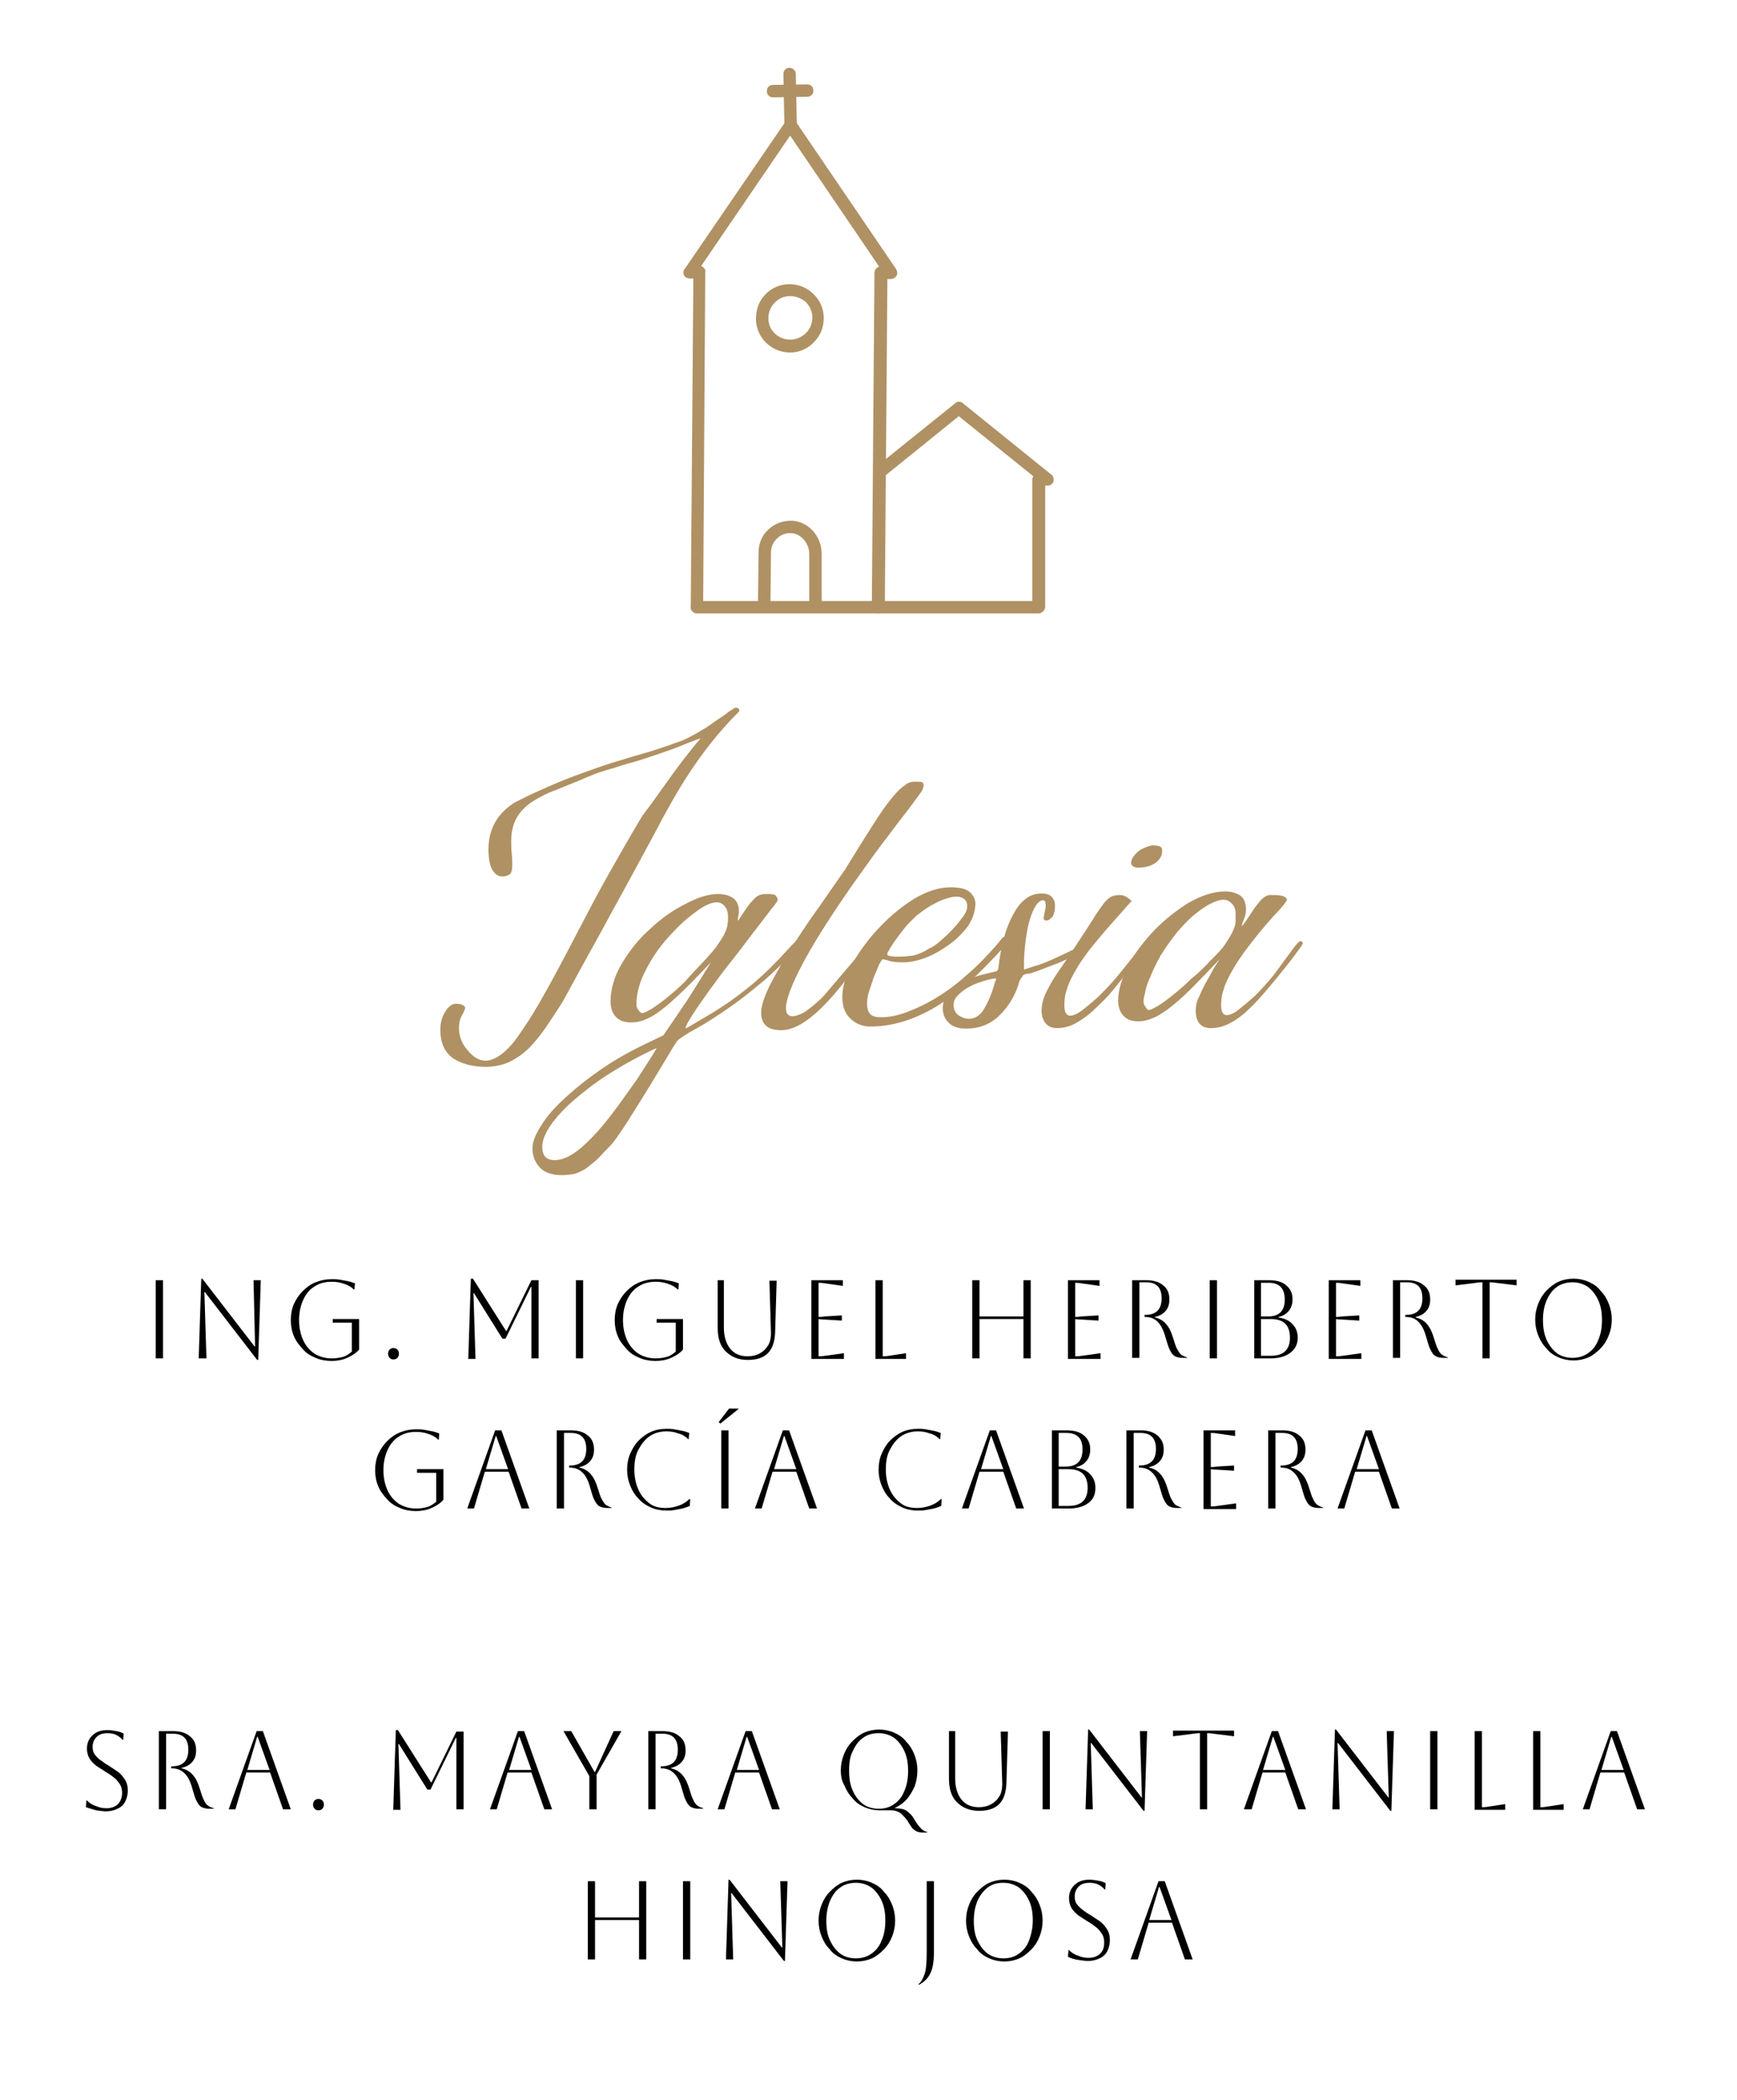 <svg xmlns="http://www.w3.org/2000/svg" xmlns:xlink="http://www.w3.org/1999/xlink" id="Layer_1" x="0px" y="0px" viewBox="0 0 335.7 405.6" style="enable-background:new 0 0 335.7 405.6;" xml:space="preserve"><g>	<g>		<g>			<g style="enable-background:new    ;">				<path style="fill:#B09163;" d="M128.8,151.2c0.3-0.4,0.8-1.1,1.5-2.1c0.7-0.9,1.4-1.9,2.2-2.9c0.8-1,1.4-1.8,2-2.5     c0.6-0.7,0.9-1.1,0.9-1.1c-1.3,0.5-2.7,1-4.1,1.6c-1.5,0.6-3,1.1-4.5,1.6c-2.3,0.8-4.2,1.4-5.8,1.8c-1.6,0.5-2.8,0.9-3.9,1.2     c-1,0.3-1.9,0.6-2.6,0.9c-0.7,0.3-1.3,0.5-1.9,0.8c-1.9,0.8-3.7,1.5-5.4,2.2c-1.7,0.6-3.1,1.4-4.4,2.2c-1.2,0.8-2.2,1.8-2.9,3     c-0.7,1.2-1.1,2.7-1.1,4.6c0,0.7,0,1.5,0.1,2.4c0.1,0.9,0.1,1.6,0.1,2.1c0,0.9-0.1,1.5-0.4,1.8c-0.3,0.3-0.8,0.5-1.5,0.5     c-0.8,0-1.4-0.4-1.9-1.2c-0.5-0.8-0.8-2.2-0.8-4c0-3.8,1.6-6.8,4.8-8.9c0.3-0.2,1.1-0.6,2.3-1.2c1.2-0.6,2.8-1.3,4.6-2.1     c1.8-0.8,3.8-1.6,6-2.4c2.2-0.8,4.4-1.6,6.7-2.3c2.3-0.7,4.3-1.3,5.7-1.7c1.5-0.4,2.6-0.8,3.5-1.1c0.9-0.3,1.6-0.5,2-0.7     c0.5-0.2,0.9-0.3,1.2-0.4c1.1-0.4,2.3-1,3.5-1.7c1.2-0.7,2.4-1.4,3.4-2.2c1.1-0.7,2-1.3,2.7-1.9c0.8-0.5,1.2-0.8,1.4-0.8     c0.1,0,0.3,0,0.4,0.1c0.2,0.1,0.3,0.3,0.3,0.5c0,0.1-0.4,0.5-1.1,1.2c-0.7,0.7-1.7,1.8-2.9,3.2c-1.2,1.4-2.6,3.2-4.1,5.3     c-1.5,2.1-3.1,4.6-4.7,7.4c-0.6,1.1-1.6,2.8-2.8,5.1c-1.2,2.3-2.6,4.8-4.1,7.6c-1.5,2.8-3.1,5.7-4.7,8.6c-1.6,3-3.1,5.7-4.5,8.2     c-1.4,2.5-2.5,4.6-3.5,6.4c-0.9,1.7-1.5,2.7-1.7,3.1c-1.1,1.8-2.2,3.4-3.2,4.9c-1,1.5-2.1,2.8-3.2,4c-1.1,1.1-2.3,2-3.7,2.7     c-1.3,0.7-2.9,1-4.6,1.1c-2.8,0-4.9-0.6-6.6-1.7c-1.6-1.2-2.4-3-2.4-5.5c0-1.3,0.3-2.4,0.9-3.4c0.6-1,1.3-1.6,2.1-1.6     c0.9,0,1.5,0.2,1.8,0.7c0,0.3-0.2,0.8-0.6,1.5c-0.4,0.7-0.6,1.5-0.6,2.5c0,0.7,0.1,1.4,0.4,2.2c0.3,0.8,0.7,1.4,1.2,2     c0.5,0.6,1,1.1,1.6,1.5c0.6,0.4,1.3,0.6,1.9,0.6c0.9,0,1.9-0.4,2.9-1.1c1-0.7,2.2-1.9,3.4-3.6c1.2-1.7,2.6-3.8,4.1-6.4     c1.5-2.6,3.3-5.9,5.3-9.7c1.8-3.4,3.5-6.7,5.2-9.9c1.7-3.2,3.4-6.2,5-9c1.6-2.8,3.1-5.4,4.5-7.7     C126.3,154.8,127.6,152.8,128.8,151.2z"></path>				<path style="fill:#B09163;" d="M132.9,193.1l4.5-7.2l-2.8,2.9c-1.6,1.7-3.1,3.1-4.3,4.2s-2.3,2-3.3,2.7c-1,0.7-1.9,1.1-2.7,1.4     c-0.8,0.3-1.6,0.4-2.4,0.4c-1.2,0-2.1-0.3-2.8-1c-0.7-0.7-1.1-1.7-1.1-3c0-2.4,0.7-4.9,2.2-7.4c1.5-2.5,3.3-4.8,5.5-6.7     c2.1-2,4.4-3.6,6.8-4.8c2.4-1.3,4.5-1.9,6.3-1.9c1.2,0,2.2,0.3,2.9,0.8s1.1,1.4,1.1,2.4c0,0.3,0,0.7-0.1,1     c-0.1,0.4-0.1,0.7-0.1,0.8c0,0.1,0,0.1,0.1,0.1c0.7-1.1,1.3-2,1.8-2.7c0.5-0.7,1-1.2,1.4-1.6c0.4-0.4,0.8-0.6,1.2-0.7     c0.4-0.1,0.9-0.1,1.4-0.1c0.8,0,1.3,0.1,1.5,0.4c0.2,0.3,0.3,0.5,0.3,0.8c0,0.1-0.4,0.7-1.3,1.8c-0.9,1.2-2,2.6-3.3,4.3     c-1.3,1.7-2.7,3.6-4.3,5.6c-1.6,2-3,3.9-4.3,5.7c-1.3,1.8-2.4,3.4-3.3,4.8s-1.3,2.2-1.3,2.5c0,0.1,0.4-0.1,1.2-0.6     s1.9-1.1,3.4-2c3.2-1.9,5.9-3.9,8.2-5.8c2.3-1.9,4.5-4.1,6.6-6.4c0.8-0.9,1.4-1.5,1.8-1.9s0.6-0.6,0.7-0.6     c0.1,0,0.2,0.1,0.2,0.2v0.1c0,0.2-0.1,0.3-0.2,0.5c-0.7,1.3-1.8,2.6-3.3,4.1c-1.5,1.5-3.1,3-4.9,4.4c-1.8,1.5-3.6,2.9-5.5,4.2     c-1.9,1.3-3.6,2.4-5.1,3.3c-1.2,0.7-2.2,1.2-2.8,1.6c-0.6,0.4-1.1,0.7-1.5,1c-0.4,0.3-0.7,0.7-0.9,1.1c-0.3,0.4-0.6,1-1.1,1.8     c-2.1,3.5-3.8,6.3-5.1,8.4c-1.3,2.1-2.4,3.8-3.2,5.1c-0.9,1.3-1.6,2.4-2.2,3.2c-0.6,0.8-1.4,1.6-2.2,2.4     c-0.8,0.9-1.5,1.6-2.2,2.1c-0.6,0.5-1.2,1-1.8,1.3c-0.6,0.3-1.2,0.6-1.8,0.7c-0.6,0.1-1.4,0.2-2.2,0.2c-1.9,0-3.4-0.5-4.3-1.5     c-0.9-1-1.4-2.2-1.4-3.7c0-1.2,0.6-2.7,1.7-4.4c1.1-1.8,2.7-3.6,4.8-5.5c2.1-1.9,4.5-3.8,7.3-5.7c2.8-1.9,6-3.6,9.4-5.2l2.1-1     L132.9,193.1z M120.6,212c0.9-1.2,1.7-2.4,2.5-3.5c0.8-1.2,1.4-2.2,2-3.1c0.6-0.9,1.2-1.9,1.8-2.9c-0.1,0-0.6,0.2-1.6,0.7     c-2.9,1.4-5.5,2.9-8,4.5c-2.5,1.6-4.6,3.3-6.5,4.9c-1.8,1.6-3.3,3.2-4.4,4.8c-1.1,1.6-1.6,3-1.6,4.1c0,1.8,0.8,2.6,2.4,2.6     c1.7,0,3.7-1,5.9-3.1C115.3,219,117.8,216,120.6,212z M136.1,185.6c1.1-1.2,2-2.2,2.6-3.1c0.6-0.9,1.1-1.6,1.4-2.3     c0.3-0.7,0.5-1.2,0.5-1.7c0.1-0.5,0.1-1,0.1-1.4c0-0.8-0.2-1.5-0.6-2c-0.4-0.5-0.9-0.8-1.6-0.8c-1,0-2.4,0.6-4.1,1.9     c-1.8,1.3-3.5,2.9-5.2,4.8c-1.7,1.9-3.2,4-4.4,6.4c-1.2,2.3-1.8,4.5-1.8,6.6c0,0.4,0.1,0.8,0.4,1.1c0.2,0.4,0.5,0.6,0.7,0.6     c0.4,0,0.9-0.3,1.8-0.8c0.8-0.5,1.8-1.2,2.9-2.1c1.1-0.9,2.3-1.9,3.6-3.2C133.6,188.2,134.9,186.9,136.1,185.6z"></path>				<path style="fill:#B09163;" d="M176.8,151c0.7,0,1.2,0,1.4,0.1c0.2,0.1,0.3,0.3,0.3,0.6c0,0.4-0.2,1-0.7,1.6     c-0.4,0.6-1.2,1.6-2.2,3c-1.1,1.4-2.5,3.2-4.2,5.5c-1.8,2.3-4,5.4-6.7,9.2c-4.4,6.3-7.6,11.4-9.7,15.4c-2.1,4-3.1,6.8-3.1,8.3     c0,1.1,0.4,1.6,1.3,1.6c0.6,0,1.4-0.3,2.3-0.8c0.9-0.6,2-1.5,3.3-2.7c0.2-0.2,0.9-1,2-2.3c1.1-1.3,2.2-2.6,3.4-4     c1.2-1.4,2.2-2.6,3.2-3.7c0.9-1.1,1.4-1.6,1.5-1.6c0.1,0,0.1,0.1,0.3,0.2c-0.6,1.1-1.3,2-1.8,2.8c-0.6,0.8-1.3,1.7-2,2.7     c-0.8,1-1.6,2-2.4,3c-2.6,3.3-4.9,5.6-6.8,7c-1.9,1.4-3.6,2.1-5.2,2.1c-1.4,0-2.4-0.3-3-0.9c-0.6-0.6-0.9-1.4-0.9-2.4     c0-1.4,0.6-3.2,1.8-5.6c1.2-2.3,2.6-4.8,4.3-7.4c1.7-2.6,3.4-5.2,5.3-7.8c1.8-2.6,3.4-4.9,4.8-6.9c2.2-3.6,4.1-6.6,5.5-8.8     c1.4-2.2,2.6-3.9,3.6-5.1c1-1.2,1.8-2,2.5-2.4C175.4,151.2,176.1,151,176.8,151z"></path>				<path style="fill:#B09163;" d="M194.3,182.5c-0.2,0.3-0.5,0.7-1.1,1.3c-0.5,0.6-1.1,1.2-1.7,1.8c-4,4.3-8,7.5-11.9,9.6     c-3.9,2.1-7.7,3.1-11.4,3.1c-1.5,0-2.8-0.5-3.9-1.6c-1.1-1-1.6-2.6-1.5-4.6c0.1-1.9,0.8-4,2.2-6.4c1.4-2.4,3.1-4.6,5.1-6.7     c2-2.1,4.2-3.9,6.6-5.4c2.4-1.4,4.7-2.2,7-2.2c1.8,0,3.1,0.3,3.8,1c0.7,0.7,1.1,1.5,1,2.5c-0.1,1.4-0.6,2.8-1.5,4.1     c-1,1.3-2.2,2.5-3.6,3.5c-1.4,1-2.9,1.9-4.5,2.5c-1.6,0.6-3.1,0.9-4.4,0.9c-1.2,0-2.1-0.1-2.7-0.3c-0.6-0.2-1.1-0.3-1.2-0.3     c-0.1,0-0.3,0.3-0.7,1c-0.3,0.7-0.6,1.5-1,2.4c-0.3,0.9-0.6,1.8-0.9,2.7c-0.3,0.9-0.4,1.6-0.4,1.9c-0.1,1.2,0.1,2,0.5,2.5     c0.4,0.5,1.1,0.7,2.2,0.7c1.5,0,3.1-0.3,5-1c1.8-0.7,3.8-1.6,5.7-2.8c2-1.2,4-2.7,6-4.5c2.1-1.8,4-3.8,5.9-6     c0.4-0.5,0.6-0.8,0.8-1c0.2-0.2,0.3-0.2,0.4-0.2c0.2,0,0.4,0.1,0.4,0.4C194.7,181.8,194.6,182,194.3,182.5z M174.8,179.3     c-0.3,0.4-0.6,0.8-1,1.3c-0.4,0.5-0.7,1-1.1,1.5c-0.3,0.5-0.6,0.9-0.8,1.3c-0.2,0.4-0.4,0.6-0.4,0.8c-0.1,0.3,0.1,0.4,0.6,0.5     s1,0.1,1.6,0.1c0.9,0,1.8-0.1,2.7-0.2c0.9-0.2,2-0.6,3.2-1.4c0.6-0.2,1.3-0.7,2.1-1.4c0.8-0.7,1.6-1.4,2.4-2.3     c0.8-0.8,1.4-1.6,2-2.4c0.6-0.8,0.8-1.4,0.8-1.8c0.1-0.7-0.1-1.2-0.5-1.6c-0.4-0.3-0.9-0.5-1.6-0.5c-0.6,0-1.4,0.2-2.3,0.5     c-0.9,0.3-1.8,0.8-2.7,1.3s-1.8,1.2-2.7,1.9C176.3,177.7,175.5,178.4,174.8,179.3z"></path>				<path style="fill:#B09163;" d="M196.8,190.3c-0.8,2.4-2.1,4.4-3.8,6c-1.7,1.6-3.8,2.4-6.3,2.4c-1.5,0-2.7-0.4-3.4-1.2     c-0.8-0.8-1.1-1.7-1.1-2.8c0-1.4,0.7-2.7,2.2-3.9c1.5-1.2,3.5-2.1,6.2-2.7c1.1-0.3,1.8-0.4,2-0.5s0.4-0.4,0.4-1     c0.5-4.1,1.4-7.5,2.9-10.1c1.4-2.6,3.2-3.9,5.3-3.9c1,0,1.7,0.2,2.1,0.7c0.4,0.4,0.6,1,0.6,1.7c0,0.9-0.2,1.6-0.5,2.1     c-0.4,0.4-0.7,0.7-1.1,0.7c-0.4,0-0.6-0.1-0.6-0.4c0-0.3,0.1-0.7,0.2-1.2c0.1-0.5,0.2-0.9,0.2-1.2c0-0.8-0.2-1.1-0.5-1.1     c-0.8,0-1.6,1-2.3,2.9c-0.7,1.9-1.2,4.8-1.4,8.6v1.9l1.8-0.6c1.5-0.4,2.9-1,4.2-1.6c1.3-0.6,2.6-1.2,3.6-1.7s1.9-1,2.6-1.4     c0.7-0.4,1.1-0.6,1.3-0.7c0.2,0,0.3,0.1,0.3,0.3c0,0.3-0.4,0.8-1.3,1.4c-0.9,0.6-1.9,1.2-3.2,1.8c-1.2,0.6-2.5,1.2-3.9,1.7     s-2.5,1-3.5,1.3c-0.5,0.2-0.9,0.3-1.2,0.3c-0.3,0-0.5,0.1-0.7,0.2c-0.2,0.1-0.3,0.3-0.5,0.6     C197.1,189.3,196.9,189.7,196.8,190.3z M192.1,190.4c0.1-0.2,0.1-0.6,0.3-0.9c0.1-0.2,0.1-0.3,0.1-0.5h-0.2     c-0.8,0.1-1.6,0.3-2.5,0.6c-0.9,0.3-1.8,0.6-2.6,1.1c-0.8,0.4-1.5,1-2.1,1.6c-0.6,0.6-0.8,1.2-0.8,1.8c0,0.9,0.3,1.5,0.9,2     c0.6,0.4,1.3,0.7,2.1,0.7c1,0,1.9-0.5,2.7-1.6C190.8,193.9,191.5,192.4,192.1,190.4z"></path>				<path style="fill:#B09163;" d="M215.9,177.2c-1.9,2.1-3.5,4-4.8,5.6s-2.4,3.2-3.2,4.6c-0.8,1.4-1.4,2.6-1.7,3.7     c-0.4,1.1-0.5,2.1-0.5,3.1c0,1.3,0.4,2,1.1,2c0.6,0,1.3-0.3,2.3-1c0.9-0.7,2-1.6,3.2-2.7c1.2-1.2,2.5-2.5,3.8-4.1     c1.3-1.6,2.7-3.3,4-5.1c0.8-1.1,1.3-1.6,1.6-1.6c0.2,0,0.3,0.1,0.3,0.4c0,0.2-0.2,0.6-0.7,1.3c-0.5,0.7-1.2,1.7-2.3,3     c-1.2,1.5-2.4,3-3.6,4.5c-1.2,1.5-2.5,2.8-3.7,3.9c-1.2,1.2-2.5,2.1-3.7,2.8c-1.2,0.7-2.5,1-3.7,1c-1,0-1.7-0.3-2.2-0.9     c-0.5-0.6-0.8-1.4-0.8-2.4c0-0.7,0.1-1.4,0.3-2.1c0.2-0.7,0.6-1.6,1.1-2.5c0.5-1,1.2-2.1,2.1-3.4c0.9-1.3,2-2.9,3.3-4.9     c1.4-2.1,2.5-3.8,3.3-5.1c0.8-1.3,1.5-2.2,2-2.9c0.5-0.6,1-1,1.4-1.2c0.4-0.2,1-0.3,1.7-0.3c0.5,0,1,0.2,1.4,0.5     c0.4,0.3,0.7,0.5,0.8,0.7C218.5,174.2,217.6,175.3,215.9,177.2z M218.6,166.7c0-0.4,0.2-0.9,0.5-1.3c0.3-0.4,0.7-0.8,1.1-1.1     c0.4-0.3,0.9-0.5,1.4-0.7c0.5-0.2,0.9-0.3,1.3-0.3c0.5,0,0.9,0.1,1.2,0.2c0.4,0.1,0.5,0.4,0.5,0.9c0,0.9-0.4,1.6-1.3,2.3     c-0.9,0.6-2,0.9-3.3,0.9c-0.5,0-0.8-0.1-1.1-0.3C218.7,167.1,218.6,166.9,218.6,166.7z"></path>				<path style="fill:#B09163;" d="M249.8,183.4c0.8-1.1,1.3-1.6,1.6-1.6c0.1,0,0.2,0.1,0.4,0.3c0,0.2-0.2,0.6-0.7,1.2     c-0.4,0.6-1.2,1.7-2.4,3.2c-1.2,1.5-2.4,3-3.6,4.4c-1.2,1.4-2.4,2.8-3.6,3.9c-1.2,1.2-2.4,2.1-3.7,2.8c-1.3,0.7-2.5,1-3.8,1     c-1,0-1.7-0.3-2.2-0.9c-0.5-0.6-0.7-1.4-0.7-2.4c0-0.8,0.1-1.5,0.4-2.3c0.1-0.1,0.3-0.6,0.7-1.5c0.4-0.9,0.9-1.8,1.5-2.8     c0.5-1,1-1.9,1.5-2.6c0.5-0.8,0.8-1.2,0.9-1.2c-2.3,2.4-4.3,4.5-5.9,6.1c-1.6,1.6-3.1,2.9-4.3,3.8c-1.2,0.9-2.3,1.6-3.2,1.9     c-0.9,0.4-1.8,0.6-2.7,0.6c-1.2,0-2.1-0.3-2.8-1c-0.7-0.7-1.1-1.7-1.1-3c0-1.9,0.6-4.1,1.9-6.6s2.9-4.7,5-6.9     c2-2.1,4.3-3.9,6.7-5.4c2.5-1.4,4.8-2.2,7.1-2.2c1.2,0,2.1,0.3,2.9,0.8c0.7,0.5,1.1,1.4,1.1,2.7c0,0.6-0.1,1.2-0.4,1.9     c-0.3,0.7-0.4,1.1-0.4,1.3c0.1,0,0.7-0.8,1.8-2.5c0.6-1,1.2-1.7,1.6-2.2c0.4-0.5,0.8-0.8,1.1-1c0.3-0.2,0.6-0.3,0.9-0.3     c0.3,0,0.6,0,1.1,0c0.5,0,1,0.1,1.5,0.2c0.4,0.2,0.7,0.4,0.7,0.7c0,0.1-0.2,0.5-0.7,1.1c-0.5,0.6-1.1,1.3-1.9,2.1     c-1.9,2.1-3.5,4.1-4.8,5.8c-1.3,1.7-2.3,3.2-3.1,4.6c-0.8,1.4-1.4,2.6-1.7,3.7c-0.4,1.1-0.5,2.1-0.5,3.1c0,1.3,0.4,1.9,1.1,1.9     c0.5,0,1.3-0.3,2.2-1s2-1.6,3.2-2.7c1.2-1.2,2.4-2.5,3.7-4.1C247.2,186.9,248.5,185.2,249.8,183.4z M234.1,185.4     c1.2-1.2,2.2-2.2,2.8-3.2c0.6-0.9,1.1-1.7,1.4-2.4c0.3-0.7,0.5-1.3,0.5-1.8c0-0.5,0-1,0-1.5c0-0.8-0.2-1.4-0.7-1.9     c-0.4-0.5-1-0.8-1.6-0.8c-0.8,0-1.6,0.3-2.6,0.8c-1,0.5-2.1,1.3-3.2,2.2c-1.1,0.9-2.2,2.1-3.3,3.4c-1.1,1.4-2.1,2.8-3.1,4.4     c-0.4,0.7-0.8,1.5-1.2,2.3c-0.4,0.8-0.7,1.7-1.1,2.5c-0.3,0.8-0.6,1.6-0.7,2.4c-0.2,0.7-0.3,1.3-0.3,1.6c0,0.4,0.1,0.8,0.4,1.1     c0.2,0.4,0.4,0.6,0.6,0.6c0.4,0,0.9-0.3,1.8-0.8c0.8-0.5,1.8-1.2,2.9-2.1c1.1-0.9,2.3-1.9,3.6-3.2     C231.5,188.1,232.8,186.8,234.1,185.4z"></path>			</g>		</g>	</g></g><g>	<g style="enable-background:new    ;">		<path d="M30.1,262.4v-15.1h1.4v15.1H30.1z"></path>		<path d="M38.4,262.4l0.5-15.4h0.2l10.1,13.1h0.1L49,247.3h1.4l-0.5,15.4h-0.2l-10.1-13.1h-0.1l0.4,12.8H38.4z"></path>		<path d="M64.3,255.3v-0.5h5.1v5.9c-0.6,0.7-1.4,1.2-2.3,1.6c-0.9,0.4-1.9,0.6-3,0.6c-1.1,0-2.2-0.2-3.1-0.6   c-1-0.4-1.8-0.9-2.5-1.7s-1.3-1.5-1.7-2.5c-0.4-0.9-0.6-2-0.6-3.1s0.2-2.2,0.6-3.1c0.4-0.9,1-1.8,1.7-2.5s1.5-1.3,2.5-1.7   c1-0.4,2-0.6,3.1-0.6c0.5,0,1,0,1.6,0.1s1.1,0.2,1.6,0.3c0.5,0.1,1,0.3,1.3,0.4l-0.1,1.2h-0.1c-0.5-0.5-1.2-0.9-1.9-1.1   c-0.8-0.3-1.6-0.4-2.4-0.4c-1.3,0-2.4,0.3-3.3,0.9c-1,0.6-1.7,1.5-2.2,2.6c-0.5,1.1-0.8,2.4-0.8,3.9s0.3,2.8,0.8,3.9   c0.5,1.1,1.3,2,2.2,2.6c1,0.6,2.1,0.9,3.3,0.9c0.8,0,1.5-0.1,2.2-0.3c0.7-0.2,1.2-0.6,1.7-1v-5.6H64.3z"></path>		<path d="M75,261.5c0-0.3,0.1-0.6,0.3-0.8s0.5-0.3,0.7-0.3c0.3,0,0.6,0.1,0.8,0.3s0.3,0.5,0.3,0.8c0,0.3-0.1,0.6-0.3,0.8   c-0.2,0.2-0.4,0.3-0.8,0.3c-0.3,0-0.5-0.1-0.7-0.3C75.1,262.1,75,261.8,75,261.5z"></path>		<path d="M104.1,247.3v15.1h-1.4v-13.8h-0.1l-4.9,10h-0.6l-5.5-8.8h-0.1l0.4,12.7h-1.4L91,247h0.4l6.4,10.1h0.1l4.8-9.8H104.1z"></path>		<path d="M111.3,262.4v-15.1h1.4v15.1H111.3z"></path>		<path d="M126.9,255.3v-0.5h5.1v5.9c-0.6,0.7-1.4,1.2-2.3,1.6c-0.9,0.4-1.9,0.6-3,0.6c-1.1,0-2.2-0.2-3.1-0.6   c-1-0.4-1.8-0.9-2.5-1.7s-1.3-1.5-1.7-2.5c-0.4-0.9-0.6-2-0.6-3.1s0.2-2.2,0.6-3.1c0.4-0.9,1-1.8,1.7-2.5s1.5-1.3,2.5-1.7   c1-0.4,2-0.6,3.1-0.6c0.5,0,1,0,1.6,0.1s1.1,0.2,1.6,0.3c0.5,0.1,1,0.3,1.3,0.4l-0.1,1.2h-0.1c-0.5-0.5-1.2-0.9-1.9-1.1   c-0.8-0.3-1.6-0.4-2.4-0.4c-1.3,0-2.4,0.3-3.3,0.9c-1,0.6-1.7,1.5-2.2,2.6c-0.5,1.1-0.8,2.4-0.8,3.9s0.3,2.8,0.8,3.9   c0.5,1.1,1.3,2,2.2,2.6c1,0.6,2.1,0.9,3.3,0.9c0.8,0,1.5-0.1,2.2-0.3c0.7-0.2,1.2-0.6,1.7-1v-5.6H126.9z"></path>		<path d="M138.5,247.3h1.4v9.1c0,1.7,0.4,3.1,1.2,4.1c0.8,1,1.9,1.5,3.4,1.5c0.9,0,1.7-0.2,2.4-0.6c0.7-0.4,1.2-0.9,1.6-1.6   s0.5-1.5,0.5-2.3l-0.3-10.1h1.4l-0.3,10.1c-0.1,1.7-0.5,3-1.4,3.9c-0.9,0.9-2.2,1.3-3.9,1.3c-1.8,0-3.2-0.6-4.3-1.7   s-1.5-2.7-1.5-4.6V247.3z"></path>		<path d="M156.8,262.4v-15.1h6.1v1.1l-3.5-0.5c-0.6-0.1-1-0.1-1.2-0.1v6.6c0.2,0,0.6,0,1.2-0.1l3.3-0.2v1l-3.3-0.2   c-0.7,0-1.1-0.1-1.2-0.1v7.2c0.2,0,0.7,0,1.3-0.1l3.6-0.5v1.1H156.8z"></path>		<path d="M169.2,247.3h1.4V262c0.3,0,0.7,0,1.2-0.1l3.3-0.5v1.1h-5.9V247.3z"></path>		<path d="M187.9,262.4v-15.1h1.4v7h8.5v-7h1.4v15.1h-1.4v-7.6h-8.5v7.6H187.9z"></path>		<path d="M206.4,262.4v-15.1h6.1v1.1l-3.5-0.5c-0.6-0.1-1-0.1-1.2-0.1v6.6c0.2,0,0.6,0,1.2-0.1l3.3-0.2v1l-3.3-0.2   c-0.7,0-1.1-0.1-1.2-0.1v7.2c0.2,0,0.7,0,1.3-0.1l3.6-0.5v1.1H206.4z"></path>		<path d="M218.8,247.3h2.7c1.4,0,2.5,0.3,3.3,1c0.8,0.6,1.2,1.5,1.2,2.7c0,0.9-0.2,1.6-0.7,2.2c-0.5,0.6-1.2,1-2.1,1.2v0.1   c0.9,0.2,1.6,0.6,2.2,1.3s1,1.6,1.3,2.6c0.3,0.9,0.5,1.7,0.8,2.2s0.5,0.9,0.8,1.1c0.3,0.2,0.7,0.4,1.1,0.5v0.1h-0.8   c-0.6,0-1.1-0.1-1.5-0.3s-0.7-0.6-1-1.2s-0.5-1.3-0.8-2.3c-0.4-1.5-0.9-2.5-1.6-3.2c-0.6-0.6-1.4-0.9-2.4-0.9h-0.1v-0.4h0.1   c2.2,0,3.2-1.1,3.2-3.2c0-2.1-1-3.1-3-3.1h-1.3v14.6h-1.4V247.3z"></path>		<path d="M233.8,262.4v-15.1h1.4v15.1H233.8z"></path>		<path d="M242.4,262.4v-15.1h2.8c1.5,0,2.6,0.3,3.4,1s1.2,1.5,1.2,2.7c0,0.8-0.2,1.6-0.7,2.2s-1.1,1-2,1.2v0.1   c1.2,0.2,2.1,0.6,2.7,1.3c0.7,0.7,1,1.6,1,2.6c0,1.3-0.5,2.2-1.4,2.9c-0.9,0.7-2.2,1.1-3.8,1.1H242.4z M245.2,247.8h-1.5v6.5h1.4   c2.1,0,3.2-1.1,3.2-3.2C248.3,248.9,247.3,247.8,245.2,247.8z M245.6,254.8h-1.9v7.1h1.9c2.5,0,3.7-1.2,3.7-3.5   C249.3,256,248.1,254.8,245.6,254.8z"></path>		<path d="M256.8,262.4v-15.1h6.1v1.1l-3.5-0.5c-0.6-0.1-1-0.1-1.2-0.1v6.6c0.2,0,0.6,0,1.2-0.1l3.3-0.2v1l-3.3-0.2   c-0.7,0-1.1-0.1-1.2-0.1v7.2c0.2,0,0.7,0,1.3-0.1l3.6-0.5v1.1H256.8z"></path>		<path d="M269.2,247.3h2.7c1.4,0,2.5,0.3,3.3,1c0.8,0.6,1.2,1.5,1.2,2.7c0,0.9-0.2,1.6-0.7,2.2c-0.5,0.6-1.2,1-2.1,1.2v0.1   c0.9,0.2,1.6,0.6,2.2,1.3s1,1.6,1.3,2.6c0.3,0.9,0.5,1.7,0.8,2.2c0.2,0.5,0.5,0.9,0.8,1.1c0.3,0.2,0.7,0.4,1.1,0.5v0.1h-0.8   c-0.6,0-1.1-0.1-1.5-0.3s-0.7-0.6-1-1.2c-0.3-0.5-0.5-1.3-0.8-2.3c-0.4-1.5-0.9-2.5-1.6-3.2c-0.6-0.6-1.4-0.9-2.4-0.9h-0.1v-0.4   h0.1c2.2,0,3.2-1.1,3.2-3.2c0-2.1-1-3.1-3-3.1h-1.3v14.6h-1.4V247.3z"></path>		<path d="M286.5,262.4v-14.7c-0.2,0-0.6,0-1.2,0.1l-4,0.5v-1.1h11.8v1.1l-4-0.5c-0.6-0.1-1-0.1-1.2-0.1v14.7H286.5z"></path>		<path d="M296.7,254.9c0-1.1,0.2-2.1,0.6-3.1c0.4-1,0.9-1.8,1.6-2.5c0.7-0.7,1.4-1.3,2.3-1.7s1.9-0.6,2.9-0.6c1,0,2,0.2,2.9,0.6   c0.9,0.4,1.7,0.9,2.3,1.7c0.7,0.7,1.2,1.5,1.6,2.5c0.4,1,0.6,2,0.6,3.1s-0.2,2.1-0.6,3.1c-0.4,1-0.9,1.8-1.6,2.5   c-0.7,0.7-1.4,1.3-2.3,1.7c-0.9,0.4-1.9,0.6-2.9,0.6c-1,0-2-0.2-2.9-0.6s-1.7-0.9-2.3-1.7c-0.7-0.7-1.2-1.5-1.6-2.5   C296.9,257,296.7,256,296.7,254.9z M298.2,254.9c0,1.5,0.2,2.8,0.7,3.9s1.2,2,2,2.6s1.9,0.9,3,0.9s2.2-0.3,3-0.9   c0.9-0.6,1.6-1.5,2-2.6c0.5-1.1,0.7-2.4,0.7-3.8c0-1.5-0.2-2.7-0.7-3.8c-0.5-1.1-1.2-2-2-2.6c-0.9-0.6-1.9-0.9-3-0.9   s-2.2,0.3-3,0.9c-0.9,0.6-1.5,1.5-2,2.6C298.5,252.1,298.2,253.4,298.2,254.9z"></path>	</g>	<g style="enable-background:new    ;">		<path d="M80.6,284.3v-0.5h5.1v5.9c-0.6,0.7-1.4,1.2-2.3,1.6c-0.9,0.4-1.9,0.6-3,0.6c-1.1,0-2.2-0.2-3.1-0.6   c-1-0.4-1.8-0.9-2.5-1.7s-1.3-1.5-1.7-2.5c-0.4-0.9-0.6-2-0.6-3.1s0.2-2.2,0.6-3.1c0.4-0.9,1-1.8,1.7-2.5s1.5-1.3,2.5-1.7   c1-0.4,2-0.6,3.1-0.6c0.5,0,1,0,1.6,0.1c0.6,0.1,1.1,0.2,1.6,0.3c0.5,0.1,1,0.3,1.3,0.4l-0.1,1.2h-0.1c-0.5-0.5-1.2-0.9-1.9-1.1   c-0.8-0.3-1.6-0.4-2.4-0.4c-1.3,0-2.4,0.3-3.3,0.9c-1,0.6-1.7,1.5-2.2,2.6c-0.5,1.1-0.8,2.4-0.8,3.9s0.3,2.8,0.8,3.9   c0.5,1.1,1.3,2,2.2,2.6c1,0.6,2.1,0.9,3.3,0.9c0.8,0,1.5-0.1,2.2-0.3c0.7-0.2,1.2-0.6,1.7-1v-5.6H80.6z"></path>		<path d="M90.3,291.4l5.4-15.1h1.2l5.4,15.1h-1.5l-2.5-7.1h-4.6l-2.1,7.1H90.3z M95.8,277.4l-1.9,6.4h4.3l-2.3-6.4H95.8z"></path>		<path d="M107.6,276.3h2.7c1.4,0,2.5,0.3,3.3,1c0.8,0.6,1.2,1.5,1.2,2.7c0,0.9-0.2,1.6-0.7,2.2c-0.5,0.6-1.2,1-2.1,1.2v0.1   c0.9,0.2,1.6,0.6,2.2,1.3s1,1.6,1.3,2.6c0.3,0.9,0.5,1.7,0.8,2.2s0.5,0.9,0.8,1.1c0.3,0.2,0.7,0.4,1.1,0.5v0.1h-0.8   c-0.6,0-1.1-0.1-1.5-0.3c-0.4-0.2-0.7-0.6-1-1.2c-0.3-0.5-0.5-1.3-0.8-2.3c-0.4-1.5-0.9-2.5-1.6-3.1c-0.6-0.6-1.4-0.9-2.4-0.9H110   v-0.4h0.1c2.2,0,3.2-1.1,3.2-3.2c0-2.1-1-3.1-3-3.1H109v14.6h-1.4V276.3z"></path>		<path d="M133.4,289.6l-0.1,1.3c-0.4,0.2-0.8,0.3-1.4,0.5c-0.5,0.1-1.1,0.2-1.6,0.3c-0.6,0.1-1,0.1-1.5,0.1c-1.1,0-2.1-0.2-3-0.6   c-0.9-0.4-1.7-0.9-2.4-1.7c-0.7-0.7-1.2-1.5-1.6-2.5s-0.6-2-0.6-3.1s0.2-2.2,0.6-3.1s0.9-1.8,1.6-2.5c0.7-0.7,1.5-1.3,2.4-1.7   c0.9-0.4,1.9-0.6,3-0.6c0.4,0,0.9,0,1.5,0.1c0.6,0.1,1.1,0.2,1.6,0.3c0.5,0.1,1,0.3,1.3,0.4l-0.1,1.2H133   c-0.5-0.5-1.1-0.9-1.9-1.1c-0.8-0.3-1.5-0.4-2.3-0.4c-1.2,0-2.3,0.3-3.2,0.9c-0.9,0.6-1.6,1.5-2.2,2.6s-0.8,2.4-0.8,3.9   c0,1.5,0.3,2.8,0.8,3.9s1.2,1.9,2.1,2.6s2,0.9,3.2,0.9c0.9,0,1.8-0.2,2.6-0.5c0.8-0.3,1.4-0.7,1.9-1.2H133.4z"></path>		<path d="M138.9,274.7l2-2.6h1.8v0.1l-3.5,2.8L138.9,274.7z M139.4,291.4v-15.1h1.4v15.1H139.4z"></path>		<path d="M145.9,291.4l5.4-15.1h1.2l5.4,15.1h-1.5l-2.5-7.1h-4.6l-2.1,7.1H145.9z M151.5,277.4l-1.9,6.4h4.3l-2.3-6.4H151.5z"></path>		<path d="M182,289.6l-0.1,1.3c-0.4,0.2-0.8,0.3-1.4,0.5c-0.5,0.1-1.1,0.2-1.6,0.3c-0.6,0.1-1,0.1-1.5,0.1c-1.1,0-2.1-0.2-3-0.6   c-0.9-0.4-1.7-0.9-2.4-1.7c-0.7-0.7-1.2-1.5-1.6-2.5s-0.6-2-0.6-3.1s0.2-2.2,0.6-3.1s0.9-1.8,1.6-2.5c0.7-0.7,1.5-1.3,2.4-1.7   c0.9-0.4,1.9-0.6,3-0.6c0.4,0,0.9,0,1.5,0.1c0.6,0.1,1.1,0.2,1.6,0.3c0.5,0.1,1,0.3,1.3,0.4l-0.1,1.2h-0.1   c-0.5-0.5-1.1-0.9-1.9-1.1c-0.8-0.3-1.5-0.4-2.3-0.4c-1.2,0-2.3,0.3-3.2,0.9c-0.9,0.6-1.6,1.5-2.2,2.6s-0.8,2.4-0.8,3.9   c0,1.5,0.3,2.8,0.8,3.9s1.2,1.9,2.1,2.6s2,0.9,3.2,0.9c0.9,0,1.8-0.2,2.6-0.5c0.8-0.3,1.4-0.7,1.9-1.2H182z"></path>		<path d="M185.9,291.4l5.4-15.1h1.2l5.4,15.1h-1.5l-2.5-7.1h-4.6l-2.1,7.1H185.9z M191.5,277.4l-1.9,6.4h4.3l-2.3-6.4H191.5z"></path>		<path d="M203.3,291.4v-15.1h2.8c1.5,0,2.6,0.3,3.4,1s1.2,1.5,1.2,2.7c0,0.8-0.2,1.6-0.7,2.2s-1.1,1-2,1.2v0.1   c1.2,0.2,2.1,0.6,2.7,1.3c0.7,0.7,1,1.6,1,2.6c0,1.3-0.4,2.2-1.3,2.9c-0.9,0.7-2.2,1.1-3.8,1.1H203.3z M206.1,276.8h-1.5v6.5h1.4   c2.1,0,3.2-1.1,3.2-3.2C209.3,277.9,208.2,276.8,206.1,276.8z M206.5,283.8h-1.9v7.1h1.9c2.5,0,3.7-1.2,3.7-3.5   C210.2,285,209,283.8,206.5,283.8z"></path>		<path d="M217.7,276.3h2.7c1.4,0,2.5,0.3,3.3,1s1.2,1.5,1.2,2.7c0,0.9-0.2,1.6-0.7,2.2c-0.5,0.6-1.2,1-2.1,1.2v0.1   c0.9,0.2,1.6,0.6,2.2,1.3s1,1.6,1.3,2.6c0.3,0.9,0.5,1.7,0.8,2.2s0.5,0.9,0.8,1.1c0.3,0.2,0.7,0.4,1.1,0.5v0.1h-0.8   c-0.6,0-1.1-0.1-1.5-0.3c-0.4-0.2-0.7-0.6-1-1.2c-0.3-0.5-0.5-1.3-0.8-2.3c-0.4-1.5-0.9-2.5-1.6-3.1c-0.6-0.6-1.4-0.9-2.4-0.9   h-0.1v-0.4h0.1c2.2,0,3.2-1.1,3.2-3.2c0-2.1-1-3.1-3-3.1h-1.3v14.6h-1.4V276.3z"></path>		<path d="M232.6,291.4v-15.1h6.1v1.1l-3.5-0.5c-0.6-0.1-1-0.1-1.2-0.1v6.6c0.2,0,0.6,0,1.2-0.1l3.3-0.2v1l-3.3-0.2   c-0.7,0-1.1-0.1-1.2-0.1v7.2c0.2,0,0.7,0,1.3-0.1l3.6-0.5v1.1H232.6z"></path>		<path d="M245.1,276.3h2.7c1.4,0,2.5,0.3,3.3,1c0.8,0.6,1.2,1.5,1.2,2.7c0,0.9-0.2,1.6-0.7,2.2s-1.2,1-2.1,1.2v0.1   c0.9,0.2,1.6,0.6,2.2,1.3s1,1.6,1.3,2.6c0.3,0.9,0.5,1.7,0.8,2.2c0.2,0.5,0.5,0.9,0.8,1.1c0.3,0.2,0.7,0.4,1.1,0.5v0.1h-0.8   c-0.6,0-1.1-0.1-1.5-0.3c-0.4-0.2-0.7-0.6-1-1.2c-0.3-0.5-0.5-1.3-0.8-2.3c-0.4-1.5-0.9-2.5-1.6-3.1c-0.6-0.6-1.4-0.9-2.4-0.9   h-0.1v-0.4h0.1c2.2,0,3.2-1.1,3.2-3.2c0-2.1-1-3.1-3-3.1h-1.3v14.6h-1.4V276.3z"></path>		<path d="M258.5,291.4l5.4-15.1h1.2l5.4,15.1h-1.5l-2.5-7.1h-4.6l-2.1,7.1H258.5z M264.1,277.4l-1.9,6.4h4.3l-2.3-6.4H264.1z"></path>	</g>	<g style="enable-background:new    ;">		<path d="M16.6,349.1l0.1-1.3h0.1c0.5,0.5,1.1,0.9,1.8,1.1c0.7,0.3,1.3,0.4,2,0.4c0.9,0,1.7-0.3,2.2-0.8s0.8-1.3,0.8-2.2   c0-0.5-0.1-1-0.3-1.4c-0.2-0.4-0.6-0.9-1-1.3c-0.5-0.4-1.1-0.9-2-1.4c-0.6-0.4-1.1-0.7-1.7-1.1c-0.5-0.4-1-0.9-1.3-1.4   s-0.5-1.2-0.5-1.9c0-1.1,0.4-2,1.1-2.6c0.7-0.7,1.7-1,2.9-1c0.5,0,1.1,0.1,1.7,0.2c0.6,0.1,1.1,0.3,1.4,0.5l-0.1,1.2h-0.1   c-0.8-0.9-1.7-1.3-2.9-1.3c-0.9,0-1.6,0.2-2.1,0.7c-0.5,0.5-0.8,1.1-0.8,1.9c0,0.6,0.1,1.1,0.4,1.5c0.3,0.4,0.7,0.8,1.1,1.1   c0.5,0.3,0.9,0.7,1.5,1c0.6,0.4,1.2,0.8,1.8,1.2s1,0.9,1.4,1.5s0.6,1.3,0.6,2.2c0,0.8-0.2,1.5-0.5,2.1s-0.8,1.1-1.5,1.4   c-0.6,0.3-1.4,0.5-2.2,0.5c-0.5,0-1.2-0.1-1.9-0.2C17.9,349.5,17.2,349.3,16.6,349.1z"></path>		<path d="M30.7,334.4h2.7c1.4,0,2.5,0.3,3.3,1c0.8,0.6,1.2,1.5,1.2,2.7c0,0.9-0.2,1.6-0.7,2.2c-0.5,0.6-1.2,1-2.1,1.2v0.1   c0.9,0.2,1.6,0.6,2.2,1.3c0.6,0.7,1,1.6,1.3,2.6c0.3,0.9,0.5,1.7,0.8,2.2c0.2,0.5,0.5,0.9,0.8,1.1s0.7,0.4,1.1,0.5v0.1h-0.8   c-0.6,0-1.1-0.1-1.5-0.3c-0.4-0.2-0.7-0.6-1-1.2c-0.3-0.5-0.5-1.3-0.8-2.3c-0.4-1.5-0.9-2.5-1.6-3.1c-0.6-0.6-1.4-0.9-2.4-0.9   h-0.1v-0.4h0.1c2.2,0,3.2-1.1,3.2-3.2c0-2.1-1-3.1-3-3.1h-1.3v14.6h-1.4V334.4z"></path>		<path d="M44.2,349.5l5.4-15.1h1.2l5.4,15.1h-1.5l-2.5-7.1h-4.6l-2.1,7.1H44.2z M49.7,335.5l-1.9,6.4h4.3l-2.3-6.4H49.7z"></path>		<path d="M60.5,348.6c0-0.3,0.1-0.6,0.3-0.8c0.2-0.2,0.5-0.3,0.7-0.3c0.3,0,0.6,0.1,0.8,0.3c0.2,0.2,0.3,0.5,0.3,0.8   c0,0.3-0.1,0.6-0.3,0.8s-0.4,0.3-0.8,0.3c-0.3,0-0.5-0.1-0.7-0.3S60.5,348.9,60.5,348.6z"></path>		<path d="M89.6,334.4v15.1h-1.4v-13.8h-0.1l-4.9,10h-0.6l-5.5-8.8h-0.1l0.4,12.7H76l0.5-15.4h0.4l6.4,10.1h0.1l4.8-9.8H89.6z"></path>		<path d="M94.7,349.5l5.4-15.1h1.2l5.4,15.1h-1.5l-2.5-7.1h-4.6l-2.1,7.1H94.7z M100.3,335.5l-1.9,6.4h4.3l-2.3-6.4H100.3z"></path>		<path d="M113.9,349.5v-6.4l-5-8.7h1.5l4.5,7.9h0.1l3.6-7.9h1.5l-4.8,8.4v6.7H113.9z"></path>		<path d="M125.3,334.4h2.7c1.4,0,2.5,0.3,3.3,1c0.8,0.6,1.2,1.5,1.2,2.7c0,0.9-0.2,1.6-0.7,2.2c-0.5,0.6-1.2,1-2.1,1.2v0.1   c0.9,0.2,1.6,0.6,2.2,1.3c0.6,0.7,1,1.6,1.3,2.6c0.3,0.9,0.5,1.7,0.8,2.2c0.2,0.5,0.5,0.9,0.8,1.1s0.7,0.4,1.1,0.5v0.1h-0.8   c-0.6,0-1.1-0.1-1.5-0.3c-0.4-0.2-0.7-0.6-1-1.2c-0.3-0.5-0.5-1.3-0.8-2.3c-0.4-1.5-0.9-2.5-1.6-3.1c-0.6-0.6-1.4-0.9-2.4-0.9   h-0.1v-0.4h0.1c2.2,0,3.2-1.1,3.2-3.2c0-2.1-1-3.1-3-3.1h-1.3v14.6h-1.4V334.4z"></path>		<path d="M138.7,349.5l5.4-15.1h1.2l5.4,15.1h-1.5l-2.5-7.1h-4.6l-2.1,7.1H138.7z M144.3,335.5l-1.9,6.4h4.3l-2.3-6.4H144.3z"></path>		<path d="M162.5,342c0-1.1,0.2-2.1,0.6-3.1s0.9-1.8,1.6-2.5c0.7-0.7,1.4-1.3,2.3-1.7c0.9-0.4,1.9-0.6,2.9-0.6c1,0,2,0.2,2.9,0.6   c0.9,0.4,1.7,0.9,2.3,1.7c0.7,0.7,1.2,1.5,1.6,2.5c0.4,1,0.6,2,0.6,3.1c0,1.1-0.2,2.1-0.5,3c-0.4,0.9-0.9,1.8-1.5,2.5   c-0.6,0.7-1.4,1.3-2.3,1.7v0.1c0.6,0,1.2,0.1,1.6,0.2s0.8,0.4,1.2,0.8c0.4,0.3,0.7,0.8,1,1.3c0.4,0.7,0.8,1.2,1.1,1.5   c0.3,0.4,0.7,0.6,1.3,0.8v0.1h-0.9c-0.5,0-0.9-0.1-1.3-0.3c-0.3-0.2-0.6-0.4-0.8-0.7s-0.4-0.6-0.6-0.9c-0.2-0.4-0.5-0.8-0.8-1.1   s-0.6-0.7-1-0.9s-0.9-0.4-1.5-0.4h-2.3c-1,0-2-0.2-2.9-0.6c-0.9-0.4-1.7-0.9-2.3-1.7c-0.7-0.7-1.2-1.5-1.6-2.5   C162.7,344.1,162.5,343.1,162.5,342z M164.1,342c0,1.5,0.2,2.8,0.7,3.9c0.5,1.1,1.2,2,2,2.6s1.9,0.9,3,0.9c1.2,0,2.2-0.3,3-0.9   c0.9-0.6,1.6-1.5,2-2.6c0.5-1.1,0.7-2.4,0.7-3.8c0-1.5-0.2-2.7-0.7-3.8c-0.5-1.1-1.2-2-2-2.6c-0.9-0.6-1.9-0.9-3-0.9   c-1.2,0-2.2,0.3-3,0.9c-0.9,0.6-1.5,1.5-2,2.6C164.3,339.2,164.1,340.5,164.1,342z"></path>		<path d="M183.2,334.4h1.4v9.1c0,1.7,0.4,3.1,1.2,4.1c0.8,1,1.9,1.5,3.4,1.5c0.9,0,1.7-0.2,2.4-0.6c0.7-0.4,1.2-0.9,1.6-1.6   c0.4-0.7,0.5-1.5,0.5-2.3l-0.3-10.1h1.4l-0.3,10.1c-0.1,1.7-0.5,3-1.4,3.9s-2.2,1.3-3.9,1.3c-1.8,0-3.2-0.6-4.3-1.7   s-1.5-2.7-1.5-4.6V334.4z"></path>		<path d="M201.5,349.5v-15.1h1.4v15.1H201.5z"></path>		<path d="M209.8,349.5l0.5-15.4h0.2l10.1,13.1h0.1l-0.4-12.8h1.4l-0.5,15.4H221l-10.1-13.1h-0.1l0.4,12.8H209.8z"></path>		<path d="M231.9,349.5v-14.7c-0.2,0-0.6,0-1.2,0.1l-4,0.5v-1.1h11.8v1.1l-4-0.5c-0.6-0.1-1-0.1-1.2-0.1v14.7H231.9z"></path>		<path d="M240.4,349.5l5.4-15.1h1.2l5.4,15.1h-1.5l-2.5-7.1H244l-2.1,7.1H240.4z M246,335.5l-1.9,6.4h4.3l-2.3-6.4H246z"></path>		<path d="M257.5,349.5l0.5-15.4h0.2l10.1,13.1h0.1l-0.4-12.8h1.4l-0.5,15.4h-0.2l-10.1-13.1h-0.1l0.4,12.8H257.5z"></path>		<path d="M276.4,349.5v-15.1h1.4v15.1H276.4z"></path>		<path d="M285,334.4h1.4v14.7c0.3,0,0.7,0,1.2-0.1l3.3-0.5v1.1H285V334.4z"></path>		<path d="M296.3,334.4h1.4v14.7c0.3,0,0.7,0,1.2-0.1l3.3-0.5v1.1h-5.9V334.4z"></path>		<path d="M305.9,349.5l5.4-15.1h1.2l5.4,15.1h-1.5l-2.5-7.1h-4.6l-2.1,7.1H305.9z M311.4,335.5l-1.9,6.4h4.3l-2.3-6.4H311.4z"></path>	</g>	<g style="enable-background:new    ;">		<path d="M113.6,378.5v-15.1h1.4v7h8.5v-7h1.4v15.1h-1.4v-7.6H115v7.6H113.6z"></path>		<path d="M132,378.5v-15.1h1.4v15.1H132z"></path>		<path d="M140.3,378.5l0.5-15.4h0.2l10.1,13.1h0.1l-0.4-12.8h1.4l-0.5,15.4h-0.2l-10.1-13.1h-0.1l0.4,12.8H140.3z"></path>		<path d="M158.2,371c0-1.1,0.2-2.1,0.6-3.1s0.9-1.8,1.6-2.5c0.7-0.7,1.4-1.3,2.3-1.7c0.9-0.4,1.9-0.6,2.9-0.6c1,0,2,0.2,2.9,0.6   c0.9,0.4,1.7,0.9,2.3,1.7c0.7,0.7,1.2,1.5,1.6,2.5c0.4,1,0.6,2,0.6,3.1s-0.2,2.1-0.6,3.1c-0.4,1-0.9,1.8-1.6,2.5   c-0.7,0.7-1.4,1.3-2.3,1.7c-0.9,0.4-1.9,0.6-2.9,0.6c-1,0-2-0.2-2.9-0.6c-0.9-0.4-1.7-0.9-2.3-1.7c-0.7-0.7-1.2-1.5-1.6-2.5   S158.2,372.1,158.2,371z M159.7,371c0,1.5,0.2,2.8,0.7,3.8c0.5,1.1,1.2,2,2,2.6s1.9,0.9,3,0.9s2.2-0.3,3-0.9   c0.9-0.6,1.6-1.5,2-2.6c0.5-1.1,0.7-2.4,0.7-3.8c0-1.5-0.2-2.7-0.7-3.8c-0.5-1.1-1.2-2-2-2.6c-0.9-0.6-1.9-0.9-3-0.9   s-2.2,0.3-3,0.9c-0.9,0.6-1.5,1.5-2,2.6C160,368.2,159.7,369.5,159.7,371z"></path>		<path d="M179.1,377.2v-13.8h1.4v13.6c0,1.8-0.2,3.2-0.7,4.2c-0.5,1-1.2,1.7-2.2,2.2l-0.1-0.1c0.5-0.4,0.9-1.1,1.2-2   S179.1,379,179.1,377.2z"></path>		<path d="M186.7,371c0-1.1,0.2-2.1,0.6-3.1s0.9-1.8,1.6-2.5c0.7-0.7,1.4-1.3,2.3-1.7c0.9-0.4,1.9-0.6,2.9-0.6c1,0,2,0.2,2.9,0.6   c0.9,0.4,1.7,0.9,2.3,1.7c0.7,0.7,1.2,1.5,1.6,2.5c0.4,1,0.6,2,0.6,3.1s-0.2,2.1-0.6,3.1c-0.4,1-0.9,1.8-1.6,2.5   c-0.7,0.7-1.4,1.3-2.3,1.7c-0.9,0.4-1.9,0.6-2.9,0.6c-1,0-2-0.2-2.9-0.6c-0.9-0.4-1.7-0.9-2.3-1.7c-0.7-0.7-1.2-1.5-1.6-2.5   S186.7,372.1,186.7,371z M188.2,371c0,1.5,0.2,2.8,0.7,3.8c0.5,1.1,1.2,2,2,2.6c0.9,0.6,1.9,0.9,3,0.9c1.2,0,2.2-0.3,3-0.9   c0.9-0.6,1.6-1.5,2-2.6s0.7-2.4,0.7-3.8c0-1.5-0.2-2.7-0.7-3.8s-1.2-2-2-2.6c-0.9-0.6-1.9-0.9-3-0.9c-1.2,0-2.2,0.3-3,0.9   s-1.5,1.5-2,2.6C188.5,368.2,188.2,369.5,188.2,371z"></path>		<path d="M206.4,378l0.1-1.3h0.1c0.5,0.5,1.1,0.9,1.8,1.1c0.7,0.3,1.3,0.4,2,0.4c0.9,0,1.7-0.3,2.2-0.8c0.6-0.5,0.8-1.3,0.8-2.2   c0-0.5-0.1-1-0.3-1.4s-0.6-0.9-1-1.3c-0.5-0.4-1.1-0.9-2-1.4c-0.6-0.4-1.1-0.7-1.7-1.1c-0.5-0.4-1-0.9-1.3-1.4s-0.5-1.2-0.5-1.9   c0-1.1,0.4-2,1.1-2.6c0.7-0.7,1.7-1,2.9-1c0.5,0,1.1,0.1,1.7,0.2c0.6,0.1,1.1,0.3,1.4,0.5l-0.1,1.2h-0.1c-0.8-0.9-1.7-1.3-2.9-1.3   c-0.9,0-1.6,0.2-2.1,0.7c-0.5,0.5-0.8,1.1-0.8,1.9c0,0.6,0.1,1.1,0.4,1.5c0.3,0.4,0.7,0.8,1.1,1.1s0.9,0.7,1.5,1   c0.6,0.4,1.2,0.8,1.8,1.2c0.6,0.4,1,0.9,1.4,1.5c0.4,0.6,0.6,1.3,0.6,2.2c0,0.8-0.2,1.5-0.5,2.1c-0.3,0.6-0.8,1.1-1.5,1.4   c-0.6,0.3-1.4,0.5-2.2,0.5c-0.5,0-1.2-0.1-1.9-0.2C207.7,378.5,207,378.3,206.4,378z"></path>		<path d="M218.5,378.5l5.4-15.1h1.2l5.4,15.1h-1.5l-2.5-7.1H222l-2.1,7.1H218.5z M224,364.5l-1.9,6.4h4.3l-2.3-6.4H224z"></path>	</g></g><g>	<g>		<path style="fill:#B09163;" d="M169.7,118.5L169.7,118.5h-35c-0.3,0-0.6-0.1-0.9-0.4c-0.2-0.2-0.4-0.5-0.3-0.9l0.5-63.4h-0.7   c-0.4,0-0.9-0.2-1.1-0.6c-0.2-0.4-0.2-0.9,0.1-1.2l19.5-28.5c0.2-0.3,0.6-0.5,1-0.5l0,0c0.4,0,0.8,0.2,1,0.5L173.2,52   c0.2,0.4,0.3,0.8,0.1,1.2s-0.6,0.6-1,0.7h-0.8l-0.5,63.4C170.9,117.9,170.4,118.5,169.7,118.5z M135.9,116.1h32.6l0.5-63.4   c0-0.6,0.4-1,0.9-1.2l-17.2-25.3l-17.2,25.2c0.2,0.1,0.4,0.2,0.5,0.3c0.2,0.2,0.4,0.5,0.3,0.9L135.9,116.1z"></path>	</g>	<g>		<path style="fill:#B09163;" d="M200.7,118.5L200.7,118.5h-30.8c-0.7,0-1.2-0.5-1.2-1.2s0.5-1.2,1.2-1.2l0,0h29.6V92.7   c0-0.3,0.1-0.5,0.2-0.7l-14.4-11.6l-14,11.3c-0.5,0.4-1.3,0.3-1.7-0.2s-0.3-1.3,0.2-1.7l14.8-11.9c0.4-0.4,1.1-0.4,1.5,0   l17.1,13.8c0.4,0.3,0.5,0.8,0.4,1.3c-0.2,0.5-0.6,0.8-1.1,0.8H202v23.5C201.9,118,201.3,118.5,200.7,118.5z"></path>	</g>	<g>		<path style="fill:#B09163;" d="M147.7,117.8L147.7,117.8c-0.7,0-1.2-0.5-1.2-1.2l0.1-9.9c0-1.7,0.7-3.4,2-4.5   c1.3-1.2,3-1.7,4.7-1.6c3.1,0.3,5.5,3.1,5.5,6.4v9c0,0.7-0.5,1.2-1.2,1.2l0,0c-0.7,0-1.2-0.5-1.2-1.2v-9c0-2-1.5-3.8-3.3-4   c-1.1-0.1-2.1,0.2-2.9,1c-0.8,0.7-1.2,1.7-1.2,2.8l-0.1,9.9C148.9,117.3,148.4,117.8,147.7,117.8z"></path>	</g>	<g>		<g>			<path style="fill:#B09163;" d="M152.8,25.4c-0.7,0-1.2-0.5-1.2-1.2l-0.2-9.9c0-0.7,0.5-1.2,1.2-1.2c0.6,0,1.2,0.5,1.2,1.2    l0.2,9.9C154,24.8,153.5,25.4,152.8,25.4L152.8,25.4z"></path>		</g>		<g>			<path style="fill:#B09163;" d="M149.4,18.8c-0.7,0-1.2-0.5-1.2-1.2s0.5-1.2,1.2-1.2l6.6-0.1c0.7,0,1.2,0.5,1.2,1.2    s-0.5,1.2-1.2,1.2L149.4,18.8L149.4,18.8z"></path>		</g>	</g>	<g>		<path style="fill:#B09163;" d="M152.7,68.1c-3.6,0-6.6-2.9-6.6-6.5c0-1.8,0.6-3.5,1.8-4.7c1.2-1.3,2.9-2,4.6-2   c1.8,0,3.4,0.6,4.7,1.9c1.3,1.2,2,2.9,2,4.6c0,1.8-0.6,3.4-1.9,4.7C156.1,67.4,154.4,68.1,152.7,68.1   C152.8,68.1,152.7,68.1,152.7,68.1z M152.7,57.2L152.7,57.2c-1.2,0-2.3,0.5-3,1.3c-0.8,0.8-1.2,1.9-1.2,3c0,2.3,1.9,4.1,4.2,4.1   h0.1c1.1,0,2.2-0.5,3-1.3c0.8-0.8,1.2-1.9,1.2-3l0,0c0-1.1-0.5-2.2-1.3-3C154.8,57.6,153.8,57.2,152.7,57.2z"></path>	</g></g></svg>